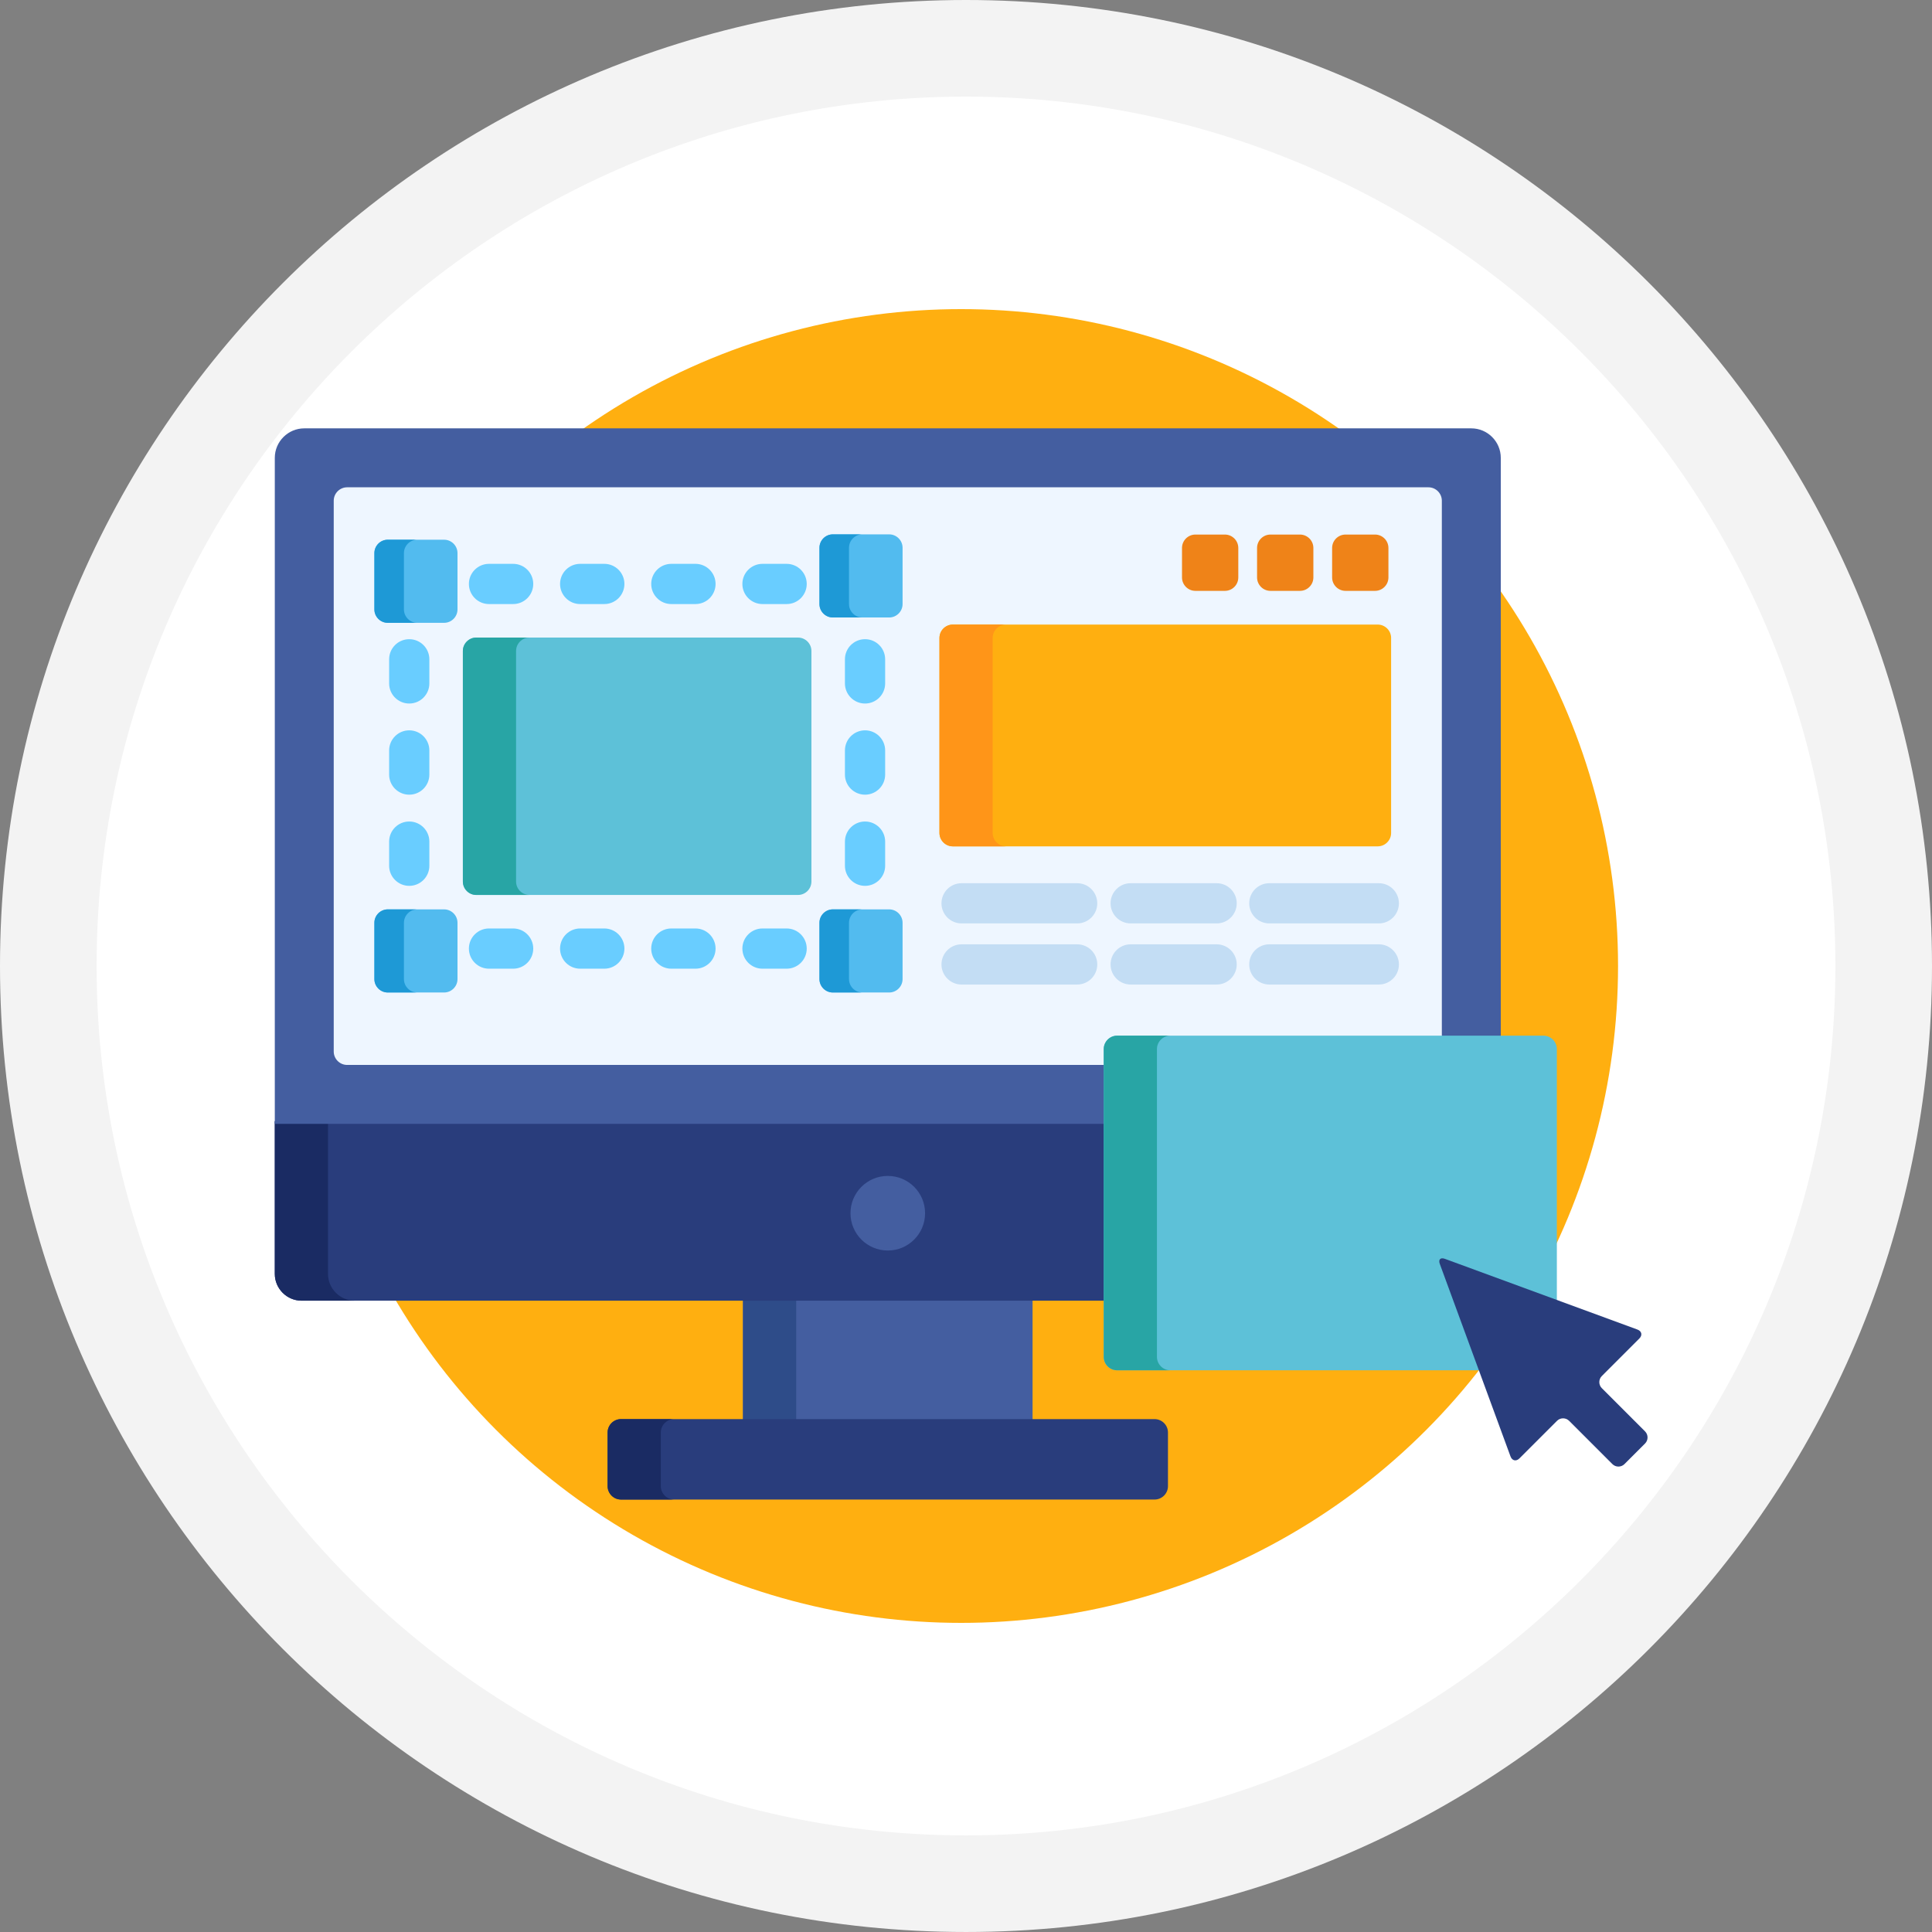 <svg xmlns="http://www.w3.org/2000/svg" xmlns:xlink="http://www.w3.org/1999/xlink" id="Layer_1" x="0px" y="0px" width="200px" height="199.999px" viewBox="0 0 200 199.999" xml:space="preserve"><rect x="0" y="0" width="200" height="199.999" fill="#808080" stroke="none"/><g>	<path fill-rule="evenodd" clip-rule="evenodd" fill="#FFFFFF" d="M100,194.999c-52.383,0-95-42.616-95-94.999  C5,47.617,47.617,5,100,5c52.383,0,95,42.617,95,95C195,152.382,152.383,194.999,100,194.999z"></path>	<path fill="#F3F3F3" d="M100,10c49.626,0,90,40.374,90,90c0,49.625-40.374,89.999-90,89.999S10,149.625,10,100  C10,50.374,50.374,10,100,10 M100,0C44.771,0,0,44.771,0,100c0,55.228,44.771,99.999,100,99.999S200,155.228,200,100  C200,44.771,155.229,0,100,0L100,0z"></path></g><g>	<circle fill="#FFAF10" cx="99.5" cy="100" r="68"></circle>	<rect x="76.916" y="134.369" fill="#445EA0" width="29.975" height="12.814"></rect>	<rect x="76.916" y="134.369" fill="#2E4C89" width="5.507" height="12.814"></rect>	<path fill="#293D7C" d="M120.908,153.844c0,0.764-0.625,1.388-1.388,1.388H64.287c-0.763,0-1.388-0.624-1.388-1.388v-5.551  c0-0.764,0.625-1.388,1.388-1.388h55.233c0.763,0,1.388,0.624,1.388,1.388V153.844z"></path>	<path fill="#1A2B63" d="M68.407,153.844v-5.551c0-0.764,0.625-1.388,1.388-1.388h-5.507c-0.763,0-1.388,0.624-1.388,1.388v5.551  c0,0.764,0.625,1.388,1.388,1.388h5.507C69.031,155.232,68.407,154.608,68.407,153.844z"></path>	<path fill="#293D7C" d="M28.447,131.872c0,1.526,1.249,2.775,2.775,2.775h83.314v-18.582H28.447V131.872z"></path>	<path fill="#1A2B63" d="M33.954,131.872v-15.807h-5.507v15.807c0,1.526,1.249,2.775,2.775,2.775h5.507  C35.203,134.647,33.954,133.398,33.954,131.872z"></path>	<path fill="#445EA0" d="M114.536,108.6c0-0.612,0.498-1.11,1.11-1.11h39.715V47.394c0-1.678-1.373-3.051-3.051-3.051H31.498  c-1.678,0-3.051,1.373-3.051,3.051v68.948h86.089V108.6z"></path>	<path fill="#EEF6FF" d="M114.536,108.6c0-0.612,0.498-1.11,1.11-1.11h33.613V51.833c0-0.764-0.625-1.388-1.388-1.388H35.936  c-0.763,0-1.388,0.624-1.388,1.388v57.021c0,0.763,0.625,1.388,1.388,1.388h78.599L114.536,108.6L114.536,108.6z"></path>	<circle fill="#445EA0" cx="91.903" cy="125.592" r="3.861"></circle>	<path fill="#FFAF10" d="M144.008,86.226c0,0.764-0.624,1.388-1.388,1.388H98.641c-0.764,0-1.388-0.624-1.388-1.388V66.043  c0-0.764,0.624-1.388,1.388-1.388h43.979c0.764,0,1.388,0.624,1.388,1.388V86.226L144.008,86.226z"></path>	<path fill="#FF9518" d="M102.76,86.226V66.043c0-0.764,0.625-1.388,1.389-1.388h-5.508c-0.763,0-1.388,0.624-1.388,1.388v20.183  c0,0.764,0.625,1.388,1.388,1.388h5.508C103.385,87.614,102.76,86.99,102.76,86.226z"></path>	<g>		<path fill="#C3DDF4" d="M111.508,95.592H99.542c-1.149,0-2.082-0.932-2.082-2.082c0-1.149,0.932-2.081,2.082-2.081h11.965   c1.15,0,2.082,0.932,2.082,2.081C113.59,94.661,112.658,95.592,111.508,95.592z"></path>		<path fill="#C3DDF4" d="M111.508,101.919H99.542c-1.149,0-2.082-0.933-2.082-2.082s0.932-2.082,2.082-2.082h11.965   c1.15,0,2.082,0.933,2.082,2.082S112.658,101.919,111.508,101.919z"></path>		<path fill="#C3DDF4" d="M125.945,95.592h-8.898c-1.15,0-2.082-0.932-2.082-2.082c0-1.149,0.932-2.081,2.082-2.081h8.898   c1.149,0,2.081,0.932,2.081,2.081C128.026,94.661,127.095,95.592,125.945,95.592z"></path>		<path fill="#C3DDF4" d="M125.945,101.919h-8.898c-1.15,0-2.082-0.933-2.082-2.082s0.932-2.082,2.082-2.082h8.898   c1.149,0,2.081,0.933,2.081,2.082S127.095,101.919,125.945,101.919z"></path>		<path fill="#C3DDF4" d="M142.734,95.592H131.4c-1.149,0-2.082-0.932-2.082-2.082c0-1.149,0.933-2.081,2.082-2.081h11.334   c1.149,0,2.082,0.932,2.082,2.081C144.816,94.661,143.884,95.592,142.734,95.592z"></path>		<path fill="#C3DDF4" d="M142.734,101.919H131.4c-1.149,0-2.082-0.933-2.082-2.082s0.933-2.082,2.082-2.082h11.334   c1.149,0,2.082,0.933,2.082,2.082S143.884,101.919,142.734,101.919z"></path>	</g>	<g>		<path fill="#EF8318" d="M128.188,59.778c0,0.764-0.624,1.388-1.388,1.388h-3.053c-0.763,0-1.387-0.624-1.387-1.388v-3.053   c0-0.764,0.624-1.388,1.387-1.388h3.053c0.764,0,1.388,0.624,1.388,1.388V59.778z"></path>		<path fill="#EF8318" d="M135.96,59.778c0,0.764-0.625,1.388-1.388,1.388h-3.053c-0.764,0-1.388-0.624-1.388-1.388v-3.053   c0-0.764,0.624-1.388,1.388-1.388h3.053c0.763,0,1.388,0.624,1.388,1.388V59.778z"></path>		<path fill="#EF8318" d="M143.73,59.778c0,0.764-0.624,1.388-1.388,1.388h-3.053c-0.764,0-1.388-0.624-1.388-1.388v-3.053   c0-0.764,0.624-1.388,1.388-1.388h3.053c0.764,0,1.388,0.624,1.388,1.388V59.778z"></path>	</g>	<g>		<path fill="#69CDFF" d="M81.431,100.279h-2.498c-1.149,0-2.082-0.932-2.082-2.082s0.932-2.082,2.082-2.082h2.498   c1.149,0,2.082,0.932,2.082,2.082S82.58,100.279,81.431,100.279z"></path>		<path fill="#69CDFF" d="M71.994,100.279h-2.498c-1.15,0-2.082-0.932-2.082-2.082s0.932-2.082,2.082-2.082h2.498   c1.149,0,2.082,0.932,2.082,2.082S73.144,100.279,71.994,100.279z"></path>		<path fill="#69CDFF" d="M62.557,100.279h-2.498c-1.15,0-2.082-0.932-2.082-2.082s0.932-2.082,2.082-2.082h2.498   c1.15,0,2.082,0.932,2.082,2.082S63.707,100.279,62.557,100.279z"></path>		<path fill="#69CDFF" d="M53.12,100.279h-2.498c-1.149,0-2.082-0.932-2.082-2.082s0.932-2.082,2.082-2.082h2.498   c1.15,0,2.082,0.932,2.082,2.082S54.27,100.279,53.12,100.279z"></path>		<path fill="#69CDFF" d="M89.549,91.703c-1.149,0-2.082-0.932-2.082-2.082v-2.498c0-1.149,0.932-2.081,2.082-2.081   c1.15,0,2.082,0.932,2.082,2.081v2.498C91.631,90.771,90.699,91.703,89.549,91.703z"></path>		<path fill="#69CDFF" d="M89.549,82.265c-1.149,0-2.082-0.932-2.082-2.081v-2.498c0-1.149,0.932-2.082,2.082-2.082   c1.15,0,2.082,0.933,2.082,2.082v2.498C91.631,81.333,90.699,82.265,89.549,82.265z"></path>		<path fill="#69CDFF" d="M89.549,72.829c-1.149,0-2.082-0.932-2.082-2.081V68.25c0-1.149,0.932-2.082,2.082-2.082   c1.15,0,2.082,0.933,2.082,2.082v2.498C91.631,71.897,90.699,72.829,89.549,72.829z"></path>		<path fill="#69CDFF" d="M42.365,91.703c-1.15,0-2.082-0.932-2.082-2.082v-2.498c0-1.149,0.932-2.081,2.082-2.081   c1.149,0,2.082,0.932,2.082,2.081v2.498C44.447,90.771,43.515,91.703,42.365,91.703z"></path>		<path fill="#69CDFF" d="M42.365,82.265c-1.15,0-2.082-0.932-2.082-2.081v-2.498c0-1.149,0.932-2.082,2.082-2.082   c1.149,0,2.082,0.933,2.082,2.082v2.498C44.447,81.333,43.515,82.265,42.365,82.265z"></path>		<path fill="#69CDFF" d="M42.365,72.829c-1.15,0-2.082-0.932-2.082-2.081V68.25c0-1.149,0.932-2.082,2.082-2.082   c1.149,0,2.082,0.933,2.082,2.082v2.498C44.447,71.897,43.515,72.829,42.365,72.829z"></path>		<path fill="#69CDFF" d="M81.431,62.532h-2.498c-1.149,0-2.082-0.932-2.082-2.082c0-1.149,0.932-2.081,2.082-2.081h2.498   c1.149,0,2.082,0.932,2.082,2.081C83.512,61.6,82.58,62.532,81.431,62.532z"></path>		<path fill="#69CDFF" d="M71.994,62.532h-2.498c-1.15,0-2.082-0.932-2.082-2.082c0-1.149,0.932-2.081,2.082-2.081h2.498   c1.149,0,2.082,0.932,2.082,2.081C74.076,61.6,73.144,62.532,71.994,62.532z"></path>		<path fill="#69CDFF" d="M62.557,62.532h-2.498c-1.15,0-2.082-0.932-2.082-2.082c0-1.149,0.932-2.081,2.082-2.081h2.498   c1.15,0,2.082,0.932,2.082,2.081C64.639,61.6,63.707,62.532,62.557,62.532z"></path>		<path fill="#69CDFF" d="M53.12,62.532h-2.498c-1.149,0-2.082-0.932-2.082-2.082c0-1.149,0.932-2.081,2.082-2.081h2.498   c1.15,0,2.082,0.932,2.082,2.081C55.202,61.6,54.27,62.532,53.12,62.532z"></path>	</g>	<path fill="#5DC1D8" d="M83.998,91.258c0,0.763-0.625,1.388-1.388,1.388H49.304c-0.763,0-1.388-0.625-1.388-1.388v-23.87  c0-0.763,0.625-1.388,1.388-1.388H82.61c0.763,0,1.388,0.625,1.388,1.388V91.258z"></path>	<path fill="#28A5A5" d="M53.424,91.258v-23.87c0-0.763,0.624-1.388,1.388-1.388h-5.508c-0.763,0-1.388,0.625-1.388,1.388v23.87  c0,0.763,0.625,1.388,1.388,1.388h5.508C54.048,92.646,53.424,92.021,53.424,91.258z"></path>	<g>		<path fill="#52BBEF" d="M93.434,62.533c0,0.764-0.625,1.388-1.388,1.388h-5.829c-0.764,0-1.388-0.624-1.388-1.388v-5.829   c0-0.763,0.624-1.388,1.388-1.388h5.829c0.763,0,1.388,0.625,1.388,1.388V62.533z"></path>		<path fill="#52BBEF" d="M47.36,63.087c0,0.764-0.625,1.388-1.388,1.388h-5.829c-0.763,0-1.388-0.624-1.388-1.388v-5.828   c0-0.764,0.625-1.388,1.388-1.388h5.829c0.763,0,1.388,0.624,1.388,1.388V63.087z"></path>		<path fill="#52BBEF" d="M93.434,101.355c0,0.763-0.625,1.388-1.388,1.388h-5.829c-0.764,0-1.388-0.625-1.388-1.388v-5.829   c0-0.763,0.624-1.388,1.388-1.388h5.829c0.763,0,1.388,0.625,1.388,1.388V101.355z"></path>		<path fill="#52BBEF" d="M47.36,101.355c0,0.763-0.625,1.388-1.388,1.388h-5.829c-0.763,0-1.388-0.625-1.388-1.388v-5.829   c0-0.763,0.625-1.388,1.388-1.388h5.829c0.763,0,1.388,0.625,1.388,1.388V101.355z"></path>	</g>	<g>		<path fill="#1E99D6" d="M87.889,62.533v-5.829c0-0.763,0.625-1.388,1.388-1.388h-3.059c-0.764,0-1.388,0.625-1.388,1.388v5.829   c0,0.764,0.624,1.388,1.388,1.388h3.059C88.514,63.92,87.889,63.296,87.889,62.533z"></path>		<path fill="#1E99D6" d="M41.815,63.087v-5.828c0-0.764,0.625-1.388,1.388-1.388h-3.059c-0.763,0-1.388,0.624-1.388,1.388v5.828   c0,0.764,0.625,1.388,1.388,1.388h3.059C42.44,64.475,41.815,63.851,41.815,63.087z"></path>		<path fill="#1E99D6" d="M87.889,101.355v-5.829c0-0.763,0.625-1.388,1.388-1.388h-3.059c-0.764,0-1.388,0.625-1.388,1.388v5.829   c0,0.763,0.624,1.388,1.388,1.388h3.059C88.514,102.743,87.889,102.118,87.889,101.355z"></path>		<path fill="#1E99D6" d="M41.815,101.355v-5.829c0-0.763,0.625-1.388,1.388-1.388h-3.059c-0.763,0-1.388,0.625-1.388,1.388v5.829   c0,0.763,0.625,1.388,1.388,1.388h3.059C42.44,102.743,41.815,102.118,41.815,101.355z"></path>	</g>	<path fill="#5DC1D8" d="M149.309,130.745c-0.043-0.117-0.04-0.184-0.033-0.205c0,0,0.017-0.002,0.033-0.002  c0.031,0,0.086,0.007,0.17,0.037l11.686,4.292V108.6c0-0.763-0.624-1.388-1.388-1.388h-44.13c-0.764,0-1.389,0.625-1.389,1.388  v31.863c0,0.763,0.625,1.388,1.389,1.388h37.741L149.309,130.745z"></path>	<path fill="#28A5A5" d="M119.766,140.462V108.6c0-0.764,0.625-1.388,1.388-1.388h-5.507c-0.764,0-1.388,0.624-1.388,1.388v31.862  c0,0.764,0.624,1.389,1.388,1.389h5.507C120.391,141.851,119.766,141.226,119.766,140.462z"></path>	<path fill="#293D7C" d="M149.574,130.314c-0.457-0.168-0.694,0.069-0.526,0.526l7.317,19.923c0.168,0.458,0.588,0.55,0.932,0.205  l3.886-3.885c0.344-0.344,0.907-0.344,1.253,0l4.477,4.478c0.344,0.344,0.908,0.344,1.252,0l2.131-2.13  c0.344-0.345,0.344-0.909,0-1.253l-4.477-4.477c-0.345-0.345-0.345-0.908,0-1.253l3.884-3.885c0.345-0.345,0.253-0.764-0.205-0.932  L149.574,130.314z"></path></g></svg>